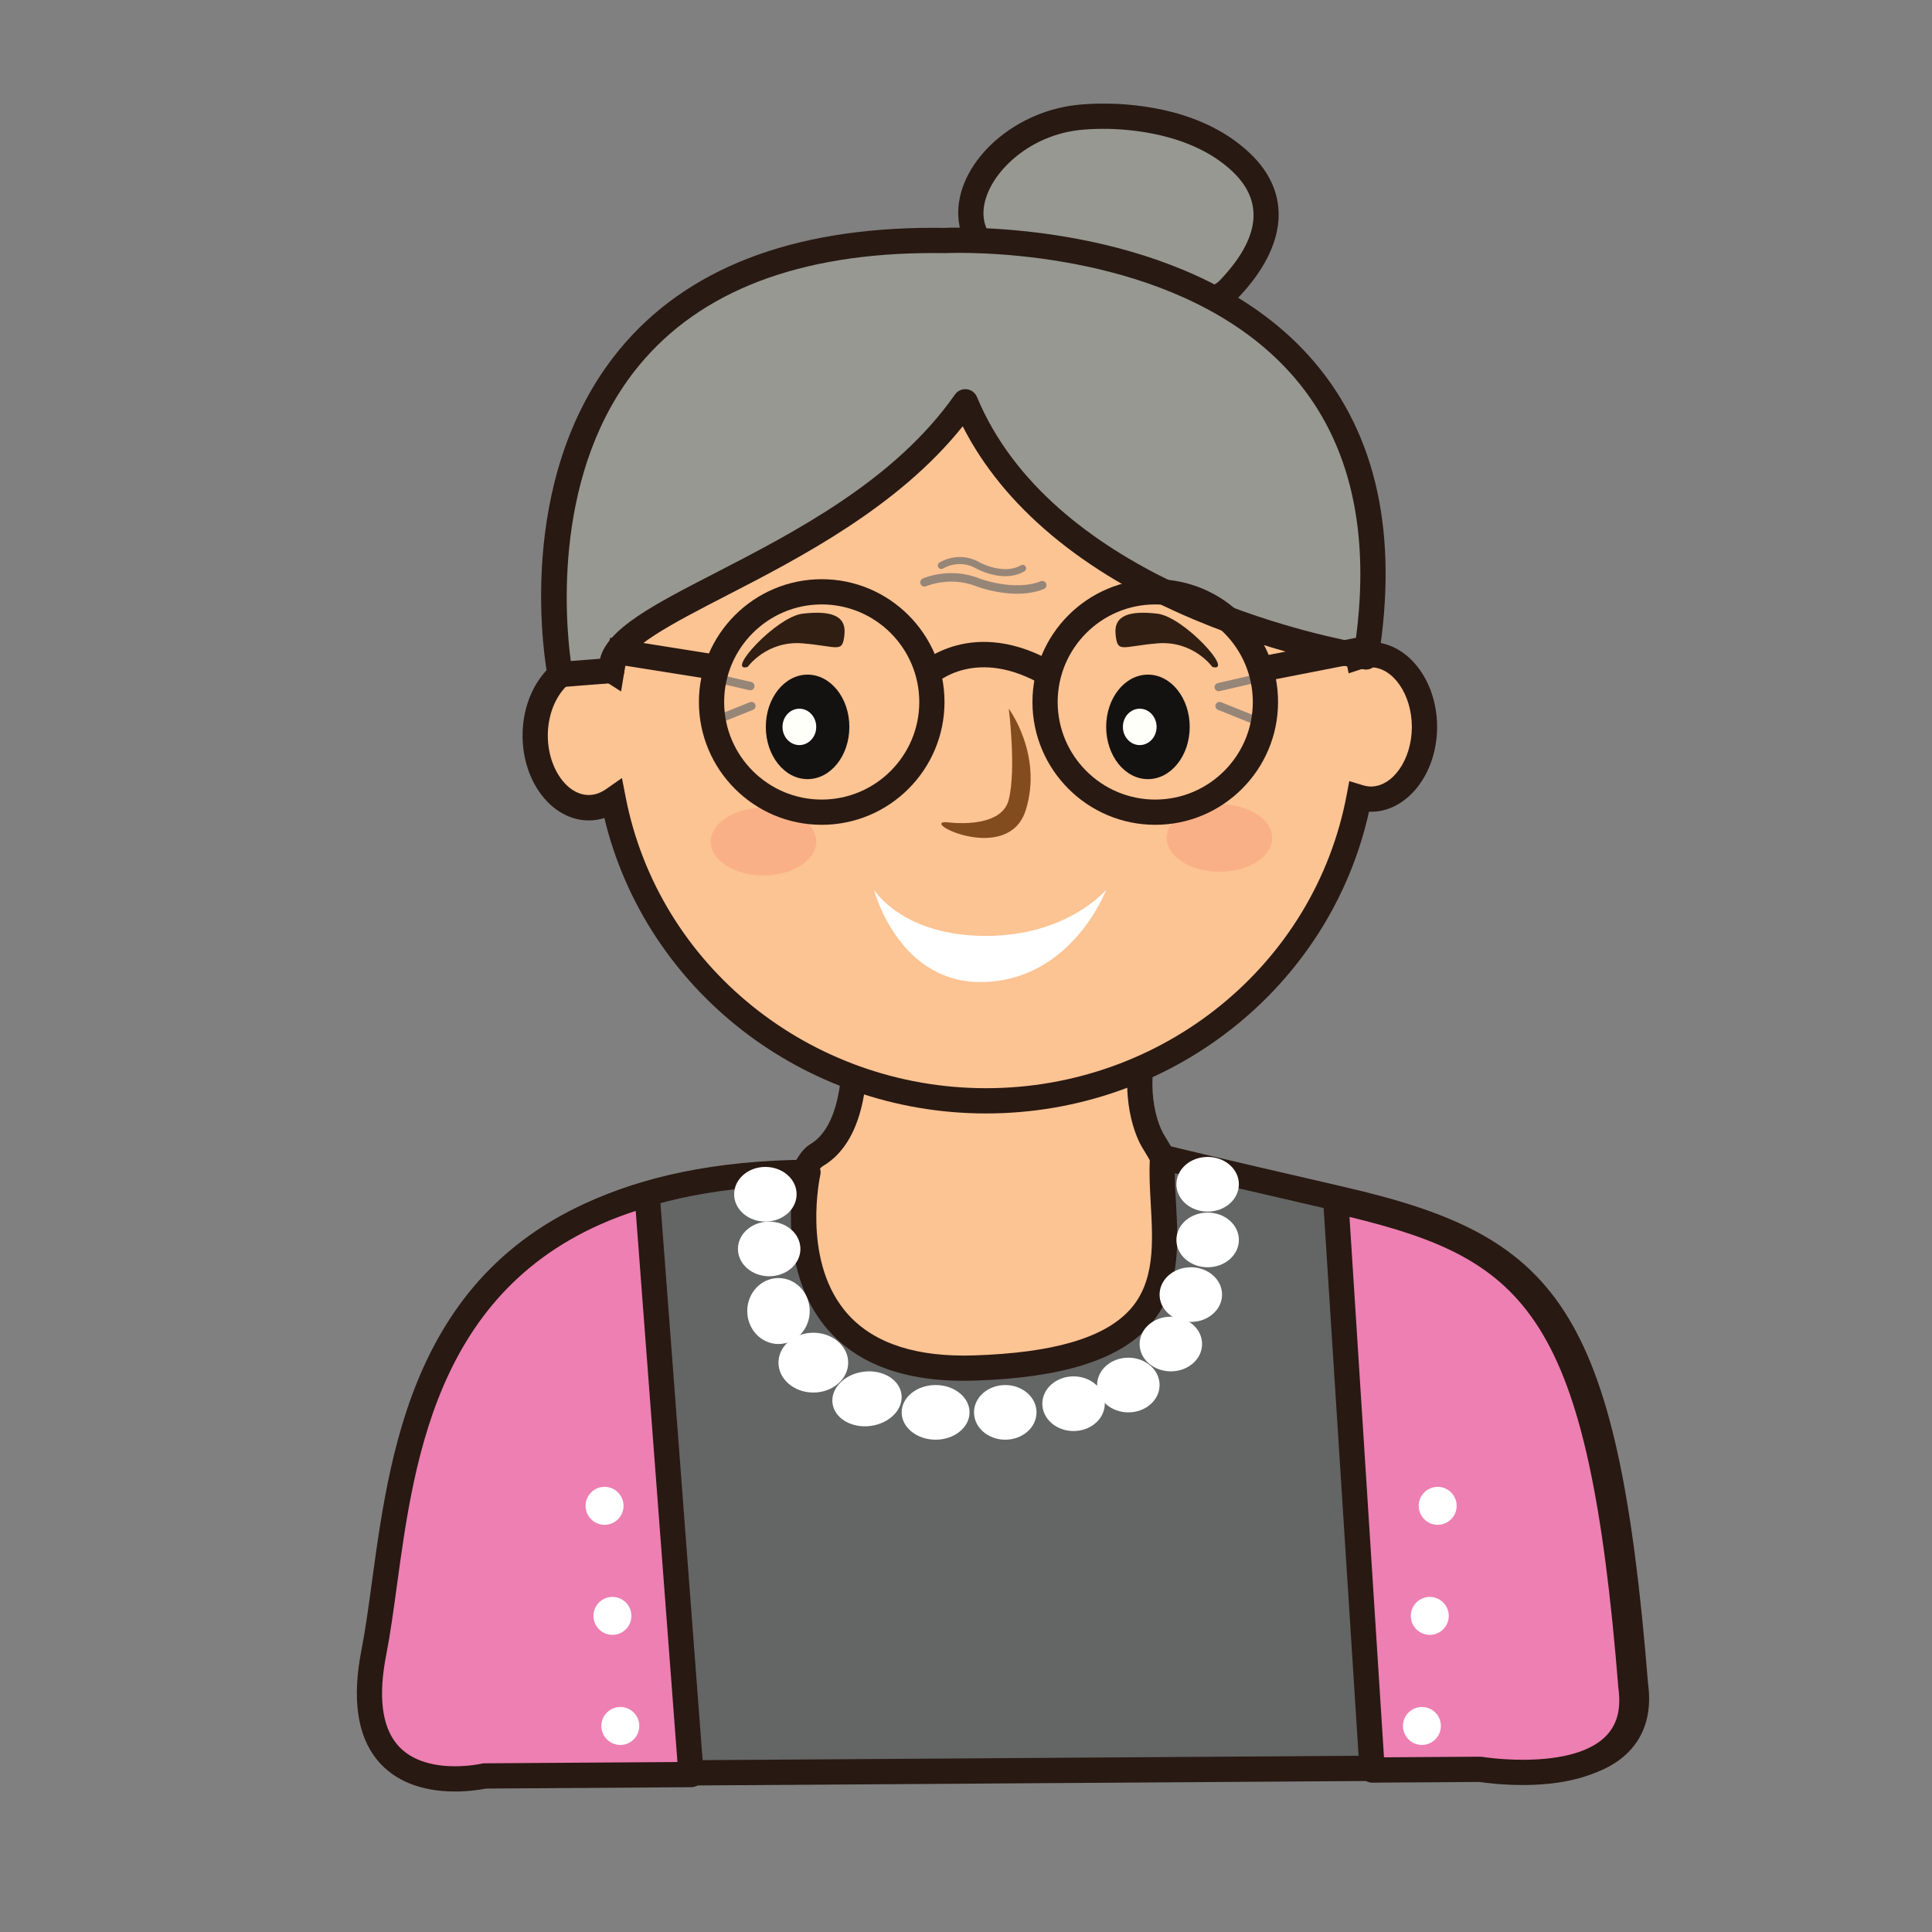 <?xml version="1.0" encoding="utf-8"?>
<!-- Generator: Adobe Illustrator 16.0.0, SVG Export Plug-In . SVG Version: 6.00 Build 0)  -->
<!DOCTYPE svg PUBLIC "-//W3C//DTD SVG 1.1//EN" "http://www.w3.org/Graphics/SVG/1.1/DTD/svg11.dtd">
<svg version="1.1" id="Layer_1" xmlns="http://www.w3.org/2000/svg" xmlns:xlink="http://www.w3.org/1999/xlink" x="0px" y="0px"
	 width="500px" height="500px" viewBox="0 0 500 500" enable-background="new 0 0 500 500" xml:space="preserve">
<rect x="0" y="0" width="500" height="500" fill="#808080" stroke="none"/>
<g id="Layer_1_copy_28">
	<g>
		<g>
			<path fill="#FCC393" d="M220.986,271.43c0,0,1.659,20.885-9.642,27.51c-11.298,6.637-17.958,87.715-17.958,87.715L329.4,411.311
				l-14.844-88.972l-16.294-27.31c0,0-5.387-8.772-2.358-23.602C298.938,256.589,220.881,259.503,220.986,271.43z"/>
		</g>
		<g>
			<path fill="#281912" d="M333.387,415.355l-143.499-26.015l0.239-2.954c1.597-19.416,7.728-83.31,19.565-90.261
				c7.791-4.571,8.441-19.199,8.042-24.442l-0.011-0.229c-0.013-1.199,0.349-3.01,2.11-4.793c6.703-6.76,30.055-8.562,42.799-8.562
				c10.644,0,29.329,1.016,34.901,7.838c1.479,1.815,2.023,3.938,1.566,6.146c-2.697,13.229,1.763,20.942,1.954,21.267
				l16.626,27.846l0.097,0.604L333.387,415.355z M196.89,383.971l128.527,23.305l-13.978-83.793l-15.984-26.775
				c-0.225-0.369-5.999-10.023-2.751-25.934c0.036-0.172,0.071-0.332-0.231-0.701c-2.138-2.625-12.387-5.445-29.84-5.445
				c-22.939,0-37.021,4.421-38.367,6.865c0.18,2.91,0.965,23.09-11.27,30.268C207.081,305.23,200.146,346.535,196.89,383.971z"/>
		</g>
	</g>
	<g>
		<g>
			<path fill="#FCC393" d="M354.773,169.436c-1.135,0-2.229,0.231-3.276,0.577c-8.994-43.956-48.685-77.084-96.32-77.084
				c-48.889,0-89.312,34.918-96.862,80.599c-1.809-1.153-3.805-1.852-5.928-1.852c-7.669,0-13.881,8.371-13.881,18.688
				c0,10.328,6.212,18.695,13.881,18.695c2.288,0,4.425-0.815,6.328-2.149c8.635,44.393,48.508,77.982,96.462,77.982
				c48.162,0,88.149-33.885,96.554-78.56c0.979,0.293,1.991,0.482,3.044,0.482c7.664,0,13.878-8.371,13.878-18.688
				C368.651,177.803,362.438,169.436,354.773,169.436z"/>
		</g>
		<g>
			<path fill="#281912" d="M255.177,288.16c-47.209,0-88.067-31.908-98.768-76.469c-1.314,0.423-2.661,0.635-4.022,0.635
				c-9.452,0-17.146-9.85-17.146-21.963c0-12.105,7.693-21.956,17.146-21.956c1.171,0,2.329,0.158,3.474,0.467
				c9.632-46.144,50.737-79.212,99.316-79.212c47.106,0,88.143,31.997,98.815,76.529c0.263-0.015,0.521-0.023,0.781-0.023
				c9.452,0,17.146,9.85,17.146,21.959c0,12.305-7.999,22.328-17.625,21.943C344.206,255.511,303.032,288.16,255.177,288.16z
				 M160.958,201.351l0.962,4.935c8.487,43.659,47.71,75.341,93.257,75.341c45.815,0,85.066-31.921,93.34-75.898l0.675-3.578
				l3.479,1.056c0.77,0.231,1.45,0.345,2.104,0.345c5.75,0,10.613-7.065,10.613-15.424c0-8.363-4.863-15.428-10.613-15.428
				c-0.667,0-1.404,0.137-2.257,0.416l-3.486,1.141l-0.734-3.589c-8.825-43.153-47.988-74.473-93.119-74.473
				c-46.803,0-86.185,32.748-93.642,77.866l-0.808,4.888l-4.175-2.672c-7.194-4.601-14.783,3.727-14.783,14.087
				c0,10.513,7.821,18.943,15.069,13.87L160.958,201.351z"/>
		</g>
	</g>
	<g>
		<path fill="#141211" d="M219.813,188.116c0,7.472-4.844,13.525-10.814,13.525c-5.966,0-10.807-6.053-10.807-13.525
			c0-7.465,4.841-13.522,10.807-13.522C214.97,174.594,219.813,180.651,219.813,188.116z"/>
	</g>
	<g>
		<path fill="#FFFFFA" d="M211.239,188.127c0,2.597-1.953,4.699-4.366,4.699c-2.408,0-4.362-2.103-4.362-4.699
			c0-2.613,1.954-4.715,4.362-4.715C209.286,183.412,211.239,185.514,211.239,188.127z"/>
	</g>
	<g>
		<path fill="#141211" d="M307.896,188.116c0,7.472-4.846,13.525-10.808,13.525c-5.97,0-10.812-6.053-10.812-13.525
			c0-7.465,4.842-13.522,10.812-13.522C303.052,174.594,307.896,180.651,307.896,188.116z"/>
	</g>
	<g>
		<path fill="#FFFFFA" d="M299.326,188.127c0,2.597-1.954,4.699-4.362,4.699c-2.407,0-4.362-2.103-4.362-4.699
			c0-2.613,1.955-4.715,4.362-4.715C297.372,183.412,299.326,185.514,299.326,188.127z"/>
	</g>
	<g>
		<path fill="#834C1F" d="M244.86,212.77c0,0,14.248,2.122,16.212-5.833c1.966-7.959,0-23.524,0-23.524s8.838,11.858,4.416,26.176
			C261.072,223.906,238.058,212.647,244.86,212.77z"/>
	</g>
	<g opacity="0.7">
		<g>
			<path fill="#F9A880" d="M211.239,217.81c0,4.837-6.104,8.748-13.651,8.748c-7.53,0-13.639-3.911-13.639-8.748
				s6.108-8.752,13.639-8.752C205.136,209.058,211.239,212.973,211.239,217.81z"/>
		</g>
	</g>
	<g opacity="0.7">
		<g>
			<path fill="#F9A880" d="M329.24,216.865c0,4.832-6.107,8.748-13.643,8.748c-7.532,0-13.647-3.916-13.647-8.748
				c0-4.837,6.115-8.748,13.647-8.748C323.133,208.117,329.24,212.028,329.24,216.865z"/>
		</g>
	</g>
	<g>
		<path fill="#FFFFFF" d="M226.192,230.268c0,0,6.39,24.925,28.984,23.862s31.104-23.862,31.104-23.862s-9.983,11.949-31.104,11.949
			C233.476,242.217,226.192,230.268,226.192,230.268z"/>
	</g>
	<g>
		<path fill="#301E12" d="M193.492,172.605c0,0,4.916-6.896,14.247-6.103c9.34,0.796,10.316,2.655,10.812-2.381
			c0.49-5.041-3.935-6.1-10.812-5.304C200.868,159.613,187.605,174.206,193.492,172.605z"/>
	</g>
	<g>
		<path fill="#301E12" d="M313.758,172.605c0,0-4.91-6.896-14.247-6.103c-9.331,0.796-10.312,2.655-10.8-2.381
			c-0.498-5.041,3.932-6.1,10.8-5.304C306.392,159.613,319.657,174.206,313.758,172.605z"/>
	</g>
	<g>
		<path fill="#646565" d="M209.104,303.393c0,0-12.125,52.412,43.023,50.647c62.159-1.983,47.17-33.133,48.76-54.604
			c0,0-5.691-1.076,46.012,10.857c51.701,11.93,68.407,26.25,76.359,125.676c3.98,28.638-38.973,21.476-38.973,21.476
			l-257.714,1.715c0,0-36.591,8.631-28.639-31.939C105.888,386.654,100.902,304.396,209.104,303.393z"/>
		<path fill="#281912" d="M118.951,463.193c-8.779,0-15.734-2.808-20.107-8.123c-5.194-6.314-6.584-15.898-4.111-28.48
			c1.016-5.192,1.832-11.182,2.694-17.525c5.864-43.02,14.721-108.039,111.646-108.938c0.013,0,0.02,0,0.031,0
			c0.985,0,1.922,0.451,2.542,1.221c0.628,0.775,0.864,1.805,0.64,2.777c-0.048,0.207-4.688,21.229,6.135,34.803
			c6.288,7.894,16.727,11.894,31.025,11.894c0.843,0,1.697-0.013,2.582-0.044c20.49-0.649,33.68-4.502,40.32-11.754
			c6.613-7.229,6.027-17.502,5.468-27.438c-0.216-3.785-0.436-7.687-0.247-11.364c-0.121-0.408-0.16-0.839-0.099-1.271
			c0.231-1.605,1.624-2.807,3.249-2.807c0.199,0,0.575,0.049,0.771,0.084c0.267,0.051,0.521,0.129,0.758,0.239
			c2.004,0.527,10.527,2.604,45.381,10.646c54.995,12.693,71.007,30.129,78.88,128.602c0.95,6.769-0.484,12.512-4.287,16.877
			c-6.417,7.373-18.195,8.916-26.947,8.916c-5.609,0-10.066-0.612-11.234-0.787l-257.111,1.707
			C125.869,462.642,122.798,463.193,118.951,463.193z M205.23,306.729c-87.601,2.487-95.522,60.608-101.331,103.217
			c-0.879,6.441-1.707,12.521-2.762,17.903c-2.071,10.574-1.146,18.339,2.75,23.076c3.907,4.736,10.348,5.734,15.063,5.734
			c3.886,0,6.848-0.674,6.876-0.683c0.234-0.051,0.479-0.084,0.726-0.084l257.71-1.713c0.157-0.008,0.373,0.013,0.559,0.043
			c0.043,0.008,4.612,0.75,10.454,0.75c7.395,0,17.221-1.153,22.021-6.674c2.542-2.918,3.434-6.807,2.728-11.885
			c-7.968-99.533-24.567-111.564-73.856-122.941c-21.182-4.885-35.473-8.225-42.136-9.842c0.016,2.418,0.155,4.951,0.305,7.58
			c0.607,10.764,1.302,22.963-7.17,32.221c-7.89,8.617-22.588,13.156-44.935,13.869c-0.948,0.031-1.871,0.049-2.785,0.049
			c-16.406,0-28.568-4.842-36.164-14.389C203.543,330.71,204.245,314.279,205.23,306.729z"/>
	</g>
	<g>
		<path fill="#ED7FB2" d="M167.47,309.07c-66.579,18.842-63.927,83.938-70.726,118.602c-7.955,40.568,28.64,31.943,28.64,31.943
			l53.462-0.359L167.47,309.07z"/>
		<path fill="#281912" d="M117.767,463.642c0,0-0.005,0-0.01,0c-8.777,0-15.731-2.805-20.103-8.118
			c-5.198-6.316-6.579-15.894-4.113-28.479c1.015-5.193,1.831-11.185,2.698-17.526c5.004-36.732,11.857-87.039,70.345-103.588
			c0.94-0.271,1.953-0.097,2.758,0.465c0.799,0.562,1.309,1.451,1.384,2.43l11.372,150.186c0.071,0.906-0.239,1.795-0.851,2.461
			c-0.617,0.666-1.476,1.047-2.382,1.054l-53.129,0.352C124.681,463.093,121.61,463.642,117.767,463.642z M164.521,313.376
			c-50.838,16.517-57.161,62.916-61.81,97.021c-0.879,6.442-1.706,12.524-2.762,17.901c-2.075,10.578-1.148,18.34,2.746,23.074
			c3.907,4.748,10.348,5.738,15.066,5.738h0.005c3.883,0,6.84-0.67,6.871-0.679c0.232-0.055,0.479-0.082,0.723-0.086l49.964-0.334
			L164.521,313.376z"/>
	</g>
	<g>
		<path fill="#ED7FB2" d="M355.114,458.089l27.979-0.19c0,0,42.953,7.159,38.974-21.476
			c-7.953-99.424-24.655-113.748-76.359-125.678L355.114,458.089z"/>
		<path fill="#281912" d="M394.085,461.96c-5.609,0-10.068-0.617-11.232-0.795l-27.719,0.186c-0.008,0-0.017,0-0.017,0
			c-1.727,0-3.152-1.336-3.264-3.061l-9.406-147.338c-0.062-1.025,0.36-2.027,1.146-2.697c0.784-0.664,1.844-0.924,2.85-0.69
			c54.99,12.69,71.008,30.127,78.881,128.6c0.943,6.772-0.487,12.516-4.292,16.881C414.617,460.414,402.833,461.96,394.085,461.96z
			 M383.095,454.632c0.181,0,0.36,0.017,0.537,0.047c0.042,0.004,4.614,0.748,10.453,0.748c7.396,0,17.216-1.156,22.023-6.672
			c2.538-2.918,3.431-6.803,2.725-11.887c-7.731-96.603-23.598-110.783-69.586-121.931l8.927,139.857l24.897-0.164
			C383.079,454.632,383.086,454.632,383.095,454.632z"/>
	</g>
	<g>
		<path fill="#FFFFFF" d="M151.559,390.059c0.193,2.705,2.542,4.741,5.25,4.547c2.705-0.191,4.742-2.543,4.549-5.25
			c-0.194-2.701-2.545-4.742-5.251-4.551C153.404,385.001,151.367,387.352,151.559,390.059z"/>
	</g>
	<g>
		<path fill="#FFFFFF" d="M153.604,418.542c0.188,2.703,2.542,4.74,5.244,4.547c2.706-0.19,4.742-2.545,4.547-5.248
			c-0.188-2.704-2.543-4.741-5.248-4.549C155.438,413.486,153.407,415.837,153.604,418.542z"/>
	</g>
	<g>
		<path fill="#FFFFFF" d="M155.64,447.025c0.194,2.705,2.543,4.741,5.251,4.551c2.703-0.193,4.739-2.549,4.543-5.252
			c-0.188-2.707-2.542-4.742-5.244-4.545C157.479,441.974,155.447,444.32,155.64,447.025z"/>
	</g>
	<g>
		<path fill="#FFFFFF" d="M376.967,390.059c-0.194,2.705-2.546,4.741-5.247,4.547c-2.703-0.191-4.738-2.543-4.548-5.25
			c0.196-2.701,2.546-4.742,5.249-4.551C375.124,385.001,377.159,387.352,376.967,390.059z"/>
	</g>
	<g>
		<path fill="#FFFFFF" d="M374.928,418.542c-0.195,2.703-2.542,4.74-5.249,4.547c-2.707-0.19-4.738-2.545-4.542-5.248
			c0.191-2.704,2.537-4.741,5.245-4.549C373.087,413.486,375.12,415.837,374.928,418.542z"/>
	</g>
	<g>
		<path fill="#FFFFFF" d="M372.884,447.025c-0.188,2.705-2.538,4.741-5.245,4.551c-2.703-0.193-4.736-2.549-4.542-5.252
			c0.196-2.707,2.542-4.742,5.245-4.545C371.048,441.974,373.08,444.32,372.884,447.025z"/>
	</g>
	<g>
		<path fill="#969891" d="M281.787,72.667c-48.326-0.649-31.51-38.977-2.98-42.239c9.125-1.047,29.746-0.475,42.467,11.636
			c12.723,12.114,3.712,25.468-3.156,32.686C311.243,81.962,300.727,72.917,281.787,72.667z"/>
		<path fill="#281912" d="M311.271,80.799c-3.205,0-6.665-0.875-10.671-1.892c-5.327-1.348-11.359-2.876-18.855-2.974
			c-29.569-0.398-33.443-14.046-33.738-19.894c-0.676-13.44,13.545-26.924,30.433-28.856c2.139-0.246,4.59-0.375,7.08-0.375
			c9.135,0,26.225,1.675,38.002,12.893c10.823,10.303,9.714,23.898-3.039,37.302C318.045,79.56,315.032,80.799,311.271,80.799z
			 M285.518,33.339c-2.838,0-5.013,0.181-6.334,0.332c-14.432,1.652-25.103,13.202-24.654,22.04
			c0.416,8.35,10.623,13.469,27.303,13.693c8.266,0.107,14.977,1.808,20.37,3.174c3.585,0.909,6.684,1.693,9.069,1.693
			c1.984,0,3.283-0.514,4.479-1.771c10.334-10.854,11.432-20.298,3.27-28.069C308.505,34.42,292.089,33.339,285.518,33.339z"/>
	</g>
	<g>
		<path fill="#969891" d="M158.314,173.527c-1.989-16.314,62.521-28.133,91.504-69.547c22.5,54.049,103.69,66.033,103.69,66.033
			c18.435-114.298-108.986-107.77-108.986-107.77c-121.846-1.88-99.564,112.351-99.564,112.351
			C144.934,174.543,158.314,173.527,158.314,173.527z"/>
		<path fill="#281912" d="M144.95,177.862c-1.538,0-2.898-1.095-3.197-2.644c-0.403-2.056-9.481-50.724,18.586-84.782
			c17.212-20.888,44.538-31.481,81.226-31.481c0.954,0,1.935,0.008,2.904,0.023c0.383-0.018,1.7-0.068,3.78-0.068
			c14.608,0,64.41,2.508,91.896,34.78c16.171,18.988,21.754,44.84,16.59,76.845c-0.282,1.761-1.931,2.981-3.699,2.71
			c-0.843-0.125-20.975-3.169-44.199-12.972c-28.719-12.117-49.227-29.31-59.688-49.951c-16.714,20.923-42.246,34.087-61.226,43.866
			c-13.874,7.151-26.983,13.906-26.368,18.947c0.11,0.887-0.153,1.777-0.716,2.464c-0.565,0.69-1.39,1.118-2.276,1.185
			c-4.59,0.348-12.066,0.929-13.082,1.035c-0.043,0.004-0.083,0.012-0.126,0.016C145.221,177.854,145.087,177.862,144.95,177.862z
			 M241.564,65.485c-34.629,0-60.256,9.786-76.169,29.083c-22.379,27.137-19.128,65.724-17.68,76.511l7.562-0.592
			c1.938-7.821,13.878-13.977,29.651-22.104c20.786-10.712,46.656-24.043,62.214-46.273c0.682-0.979,1.839-1.506,3.028-1.375
			c1.182,0.127,2.199,0.891,2.659,1.991c19.048,45.751,82.87,60.583,97.948,63.485c3.966-28.501-1.278-51.465-15.608-68.285
			c-25.67-30.142-73.021-32.485-86.922-32.485c-2.24,0-3.515,0.062-3.562,0.064C243.499,65.493,242.519,65.485,241.564,65.485z"/>
	</g>
	<g>
		<path fill="#FFFFFF" d="M207.147,323.223c0,3.907-3.621,7.073-8.085,7.073c-4.467,0-8.084-3.166-8.084-7.073
			c0-3.91,3.617-7.074,8.084-7.074C203.526,316.148,207.147,319.312,207.147,323.223z"/>
	</g>
	<g>
		<path fill="#FFFFFF" d="M209.557,339.294c0,4.715-3.62,8.535-8.09,8.535c-4.462,0-8.08-3.82-8.08-8.535
			c0-4.713,3.618-8.537,8.08-8.537C205.937,330.757,209.557,334.582,209.557,339.294z"/>
	</g>
	<g>
		<path fill="#FFFFFF" d="M219.508,352.648c0,4.272-4.036,7.742-9.021,7.742c-4.978,0-9.02-3.47-9.02-7.742
			c0-4.277,4.042-7.738,9.02-7.738C215.472,344.91,219.508,348.371,219.508,352.648z"/>
	</g>
	<g>
		<path fill="#FFFFFF" d="M233.304,360.873c0.495,3.873-3.096,7.529-8.025,8.164c-4.927,0.631-9.328-1.996-9.827-5.873
			c-0.498-3.871,3.095-7.531,8.026-8.164C228.404,354.365,232.806,356.994,233.304,360.873z"/>
	</g>
	<g>
		<path fill="#FFFFFF" d="M250.916,365.521c0,3.903-3.934,7.071-8.786,7.071c-4.848,0-8.778-3.168-8.778-7.071
			c0-3.908,3.931-7.076,8.778-7.076C246.982,358.445,250.916,361.613,250.916,365.521z"/>
	</g>
	<g>
		<path fill="#FFFFFF" d="M268.247,365.521c0,3.903-3.621,7.071-8.09,7.071c-4.46,0-8.084-3.168-8.084-7.071
			c0-3.908,3.624-7.076,8.084-7.076C264.626,358.445,268.247,361.613,268.247,365.521z"/>
	</g>
	<g>
		<path fill="#FFFFFF" d="M300.099,358.445c0,3.906-3.62,7.076-8.083,7.076c-4.47,0-8.09-3.17-8.09-7.076
			c0-3.912,3.62-7.076,8.09-7.076C296.479,351.369,300.099,354.533,300.099,358.445z"/>
	</g>
	<g>
		<path fill="#FFFFFF" d="M311.103,347.83c0,3.912-3.621,7.076-8.085,7.076c-4.469,0-8.088-3.164-8.088-7.076
			c0-3.906,3.619-7.076,8.088-7.076C307.48,340.753,311.103,343.923,311.103,347.83z"/>
	</g>
	<g>
		<path fill="#FFFFFF" d="M316.269,335.042c0,3.906-3.62,7.071-8.085,7.071c-4.464,0-8.085-3.165-8.085-7.071
			c0-3.912,3.621-7.076,8.085-7.076C312.648,327.966,316.269,331.13,316.269,335.042z"/>
	</g>
	<g>
		<path fill="#FFFFFF" d="M320.622,320.895c0,3.901-3.616,7.071-8.081,7.071c-4.468,0-8.089-3.17-8.089-7.071
			c0-3.912,3.621-7.078,8.089-7.078C317.006,313.816,320.622,316.982,320.622,320.895z"/>
	</g>
	<g>
		<path fill="#FFFFFF" d="M320.622,306.482c0,3.912-3.616,7.078-8.081,7.078c-4.468,0-8.089-3.166-8.089-7.078
			c0-3.908,3.621-7.072,8.089-7.072C317.006,299.41,320.622,302.574,320.622,306.482z"/>
	</g>
	<g>
		<path fill="#FFFFFF" d="M206.162,309.07c0,3.906-3.62,7.078-8.085,7.078c-4.467,0-8.083-3.172-8.083-7.078
			s3.616-7.072,8.083-7.072C202.542,301.998,206.162,305.164,206.162,309.07z"/>
	</g>
	<g>
		<path fill="#FFFFFF" d="M285.919,363.277c0,3.904-3.622,7.074-8.086,7.074c-4.468,0-8.083-3.17-8.083-7.074
			c0-3.906,3.615-7.074,8.083-7.074C282.297,356.203,285.919,359.371,285.919,363.277z"/>
	</g>
	<g opacity="0.7">
		<path fill="#6B6C6C" d="M194.183,178.646c-0.082,0-0.164-0.007-0.246-0.027l-9.435-2.178c-0.586-0.137-0.952-0.718-0.815-1.307
			c0.134-0.584,0.721-0.945,1.302-0.815l9.434,2.177c0.589,0.137,0.954,0.722,0.816,1.307
			C195.125,178.309,194.677,178.646,194.183,178.646z"/>
	</g>
	<g opacity="0.7">
		<path fill="#6B6C6C" d="M185.698,187.308c-0.424,0-0.824-0.251-0.987-0.667c-0.217-0.546,0.043-1.165,0.588-1.385l8.782-3.53
			c0.537-0.212,1.164,0.043,1.384,0.588c0.221,0.549-0.046,1.166-0.592,1.385l-8.782,3.531
			C185.966,187.284,185.832,187.308,185.698,187.308z"/>
	</g>
	<g opacity="0.7">
		<path fill="#6B6C6C" d="M315.386,178.893c-0.485,0-0.922-0.333-1.036-0.823c-0.133-0.573,0.226-1.146,0.797-1.279l9.223-2.126
			c0.581-0.145,1.146,0.22,1.277,0.797c0.131,0.568-0.227,1.145-0.8,1.274l-9.219,2.131
			C315.546,178.885,315.464,178.893,315.386,178.893z"/>
	</g>
	<g opacity="0.7">
		<path fill="#6B6C6C" d="M324.388,187.308c-0.133,0-0.267-0.024-0.399-0.078l-8.778-3.531c-0.546-0.219-0.808-0.836-0.589-1.385
			c0.22-0.544,0.84-0.812,1.385-0.588l8.78,3.53c0.545,0.22,0.807,0.839,0.586,1.385
			C325.208,187.056,324.809,187.308,324.388,187.308z"/>
	</g>
	<g opacity="0.7">
		<path fill="#6B6C6C" d="M263.227,153.655c-5.473,0-10.293-1.82-10.576-1.926c-6.734-2.695-12.896-0.051-12.959-0.023
			c-0.55,0.243-1.188-0.008-1.437-0.553c-0.239-0.553,0.008-1.192,0.558-1.436c0.277-0.13,7.033-3.06,14.635-0.016
			c0.074,0.032,9.121,3.429,15.88,0.723c0.553-0.22,1.188,0.046,1.411,0.607c0.224,0.561-0.047,1.193-0.604,1.416
			C267.904,153.337,265.509,153.655,263.227,153.655z"/>
	</g>
	<g opacity="0.7">
		<path fill="#6B6C6C" d="M260.167,149.116c-3.881,0-7.28-1.859-7.481-1.969c-4.495-2.608-8.546-0.055-8.589-0.031
			c-0.425,0.271-0.981,0.148-1.248-0.271c-0.271-0.42-0.152-0.979,0.267-1.248c0.208-0.133,5.037-3.169,10.466-0.023
			c0.043,0.023,6.123,3.327,10.619,0.726c0.427-0.25,0.985-0.105,1.233,0.33c0.252,0.431,0.106,0.984-0.328,1.235
			C263.508,148.787,261.797,149.116,260.167,149.116z"/>
	</g>
	<g>
		<g>
			<path fill="#281912" d="M270.277,177.548c-17.489-10.43-27.951-0.863-28.387-0.447l-4.535-4.699
				c0.578-0.558,14.334-13.537,36.271-0.463L270.277,177.548z"/>
		</g>
		<g>
			
				<rect x="336.314" y="156.637" transform="matrix(-0.192 -0.981 0.981 -0.192 237.364 536.501)" fill="#281912" width="6.526" height="27.766"/>
		</g>
		<g>
			
				<rect x="157.242" y="167.324" transform="matrix(-0.988 -0.157 0.157 -0.988 313.849 365.937)" fill="#281912" width="28.235" height="6.53"/>
		</g>
		<g>
			<path fill="#281912" d="M212.659,213.46c-17.526,0-31.781-14.255-31.781-31.782c0-17.526,14.255-31.781,31.781-31.781
				c17.522,0,31.776,14.255,31.776,31.781C244.436,199.205,230.182,213.46,212.659,213.46z M212.659,156.424
				c-13.921,0-25.25,11.329-25.25,25.253c0,13.926,11.329,25.251,25.25,25.251c13.922,0,25.25-11.325,25.25-25.251
				C237.909,167.753,226.581,156.424,212.659,156.424z"/>
		</g>
		<g>
			<path fill="#281912" d="M298.977,213.46c-17.525,0-31.779-14.255-31.779-31.782c0-17.526,14.254-31.781,31.779-31.781
				c17.527,0,31.781,14.255,31.781,31.781C330.758,199.205,316.504,213.46,298.977,213.46z M298.977,156.424
				c-13.926,0-25.254,11.329-25.254,25.253c0,13.926,11.328,25.251,25.254,25.251c13.928,0,25.25-11.325,25.25-25.251
				C324.227,167.753,312.903,156.424,298.977,156.424z"/>
		</g>
	</g>
</g>
</svg>
